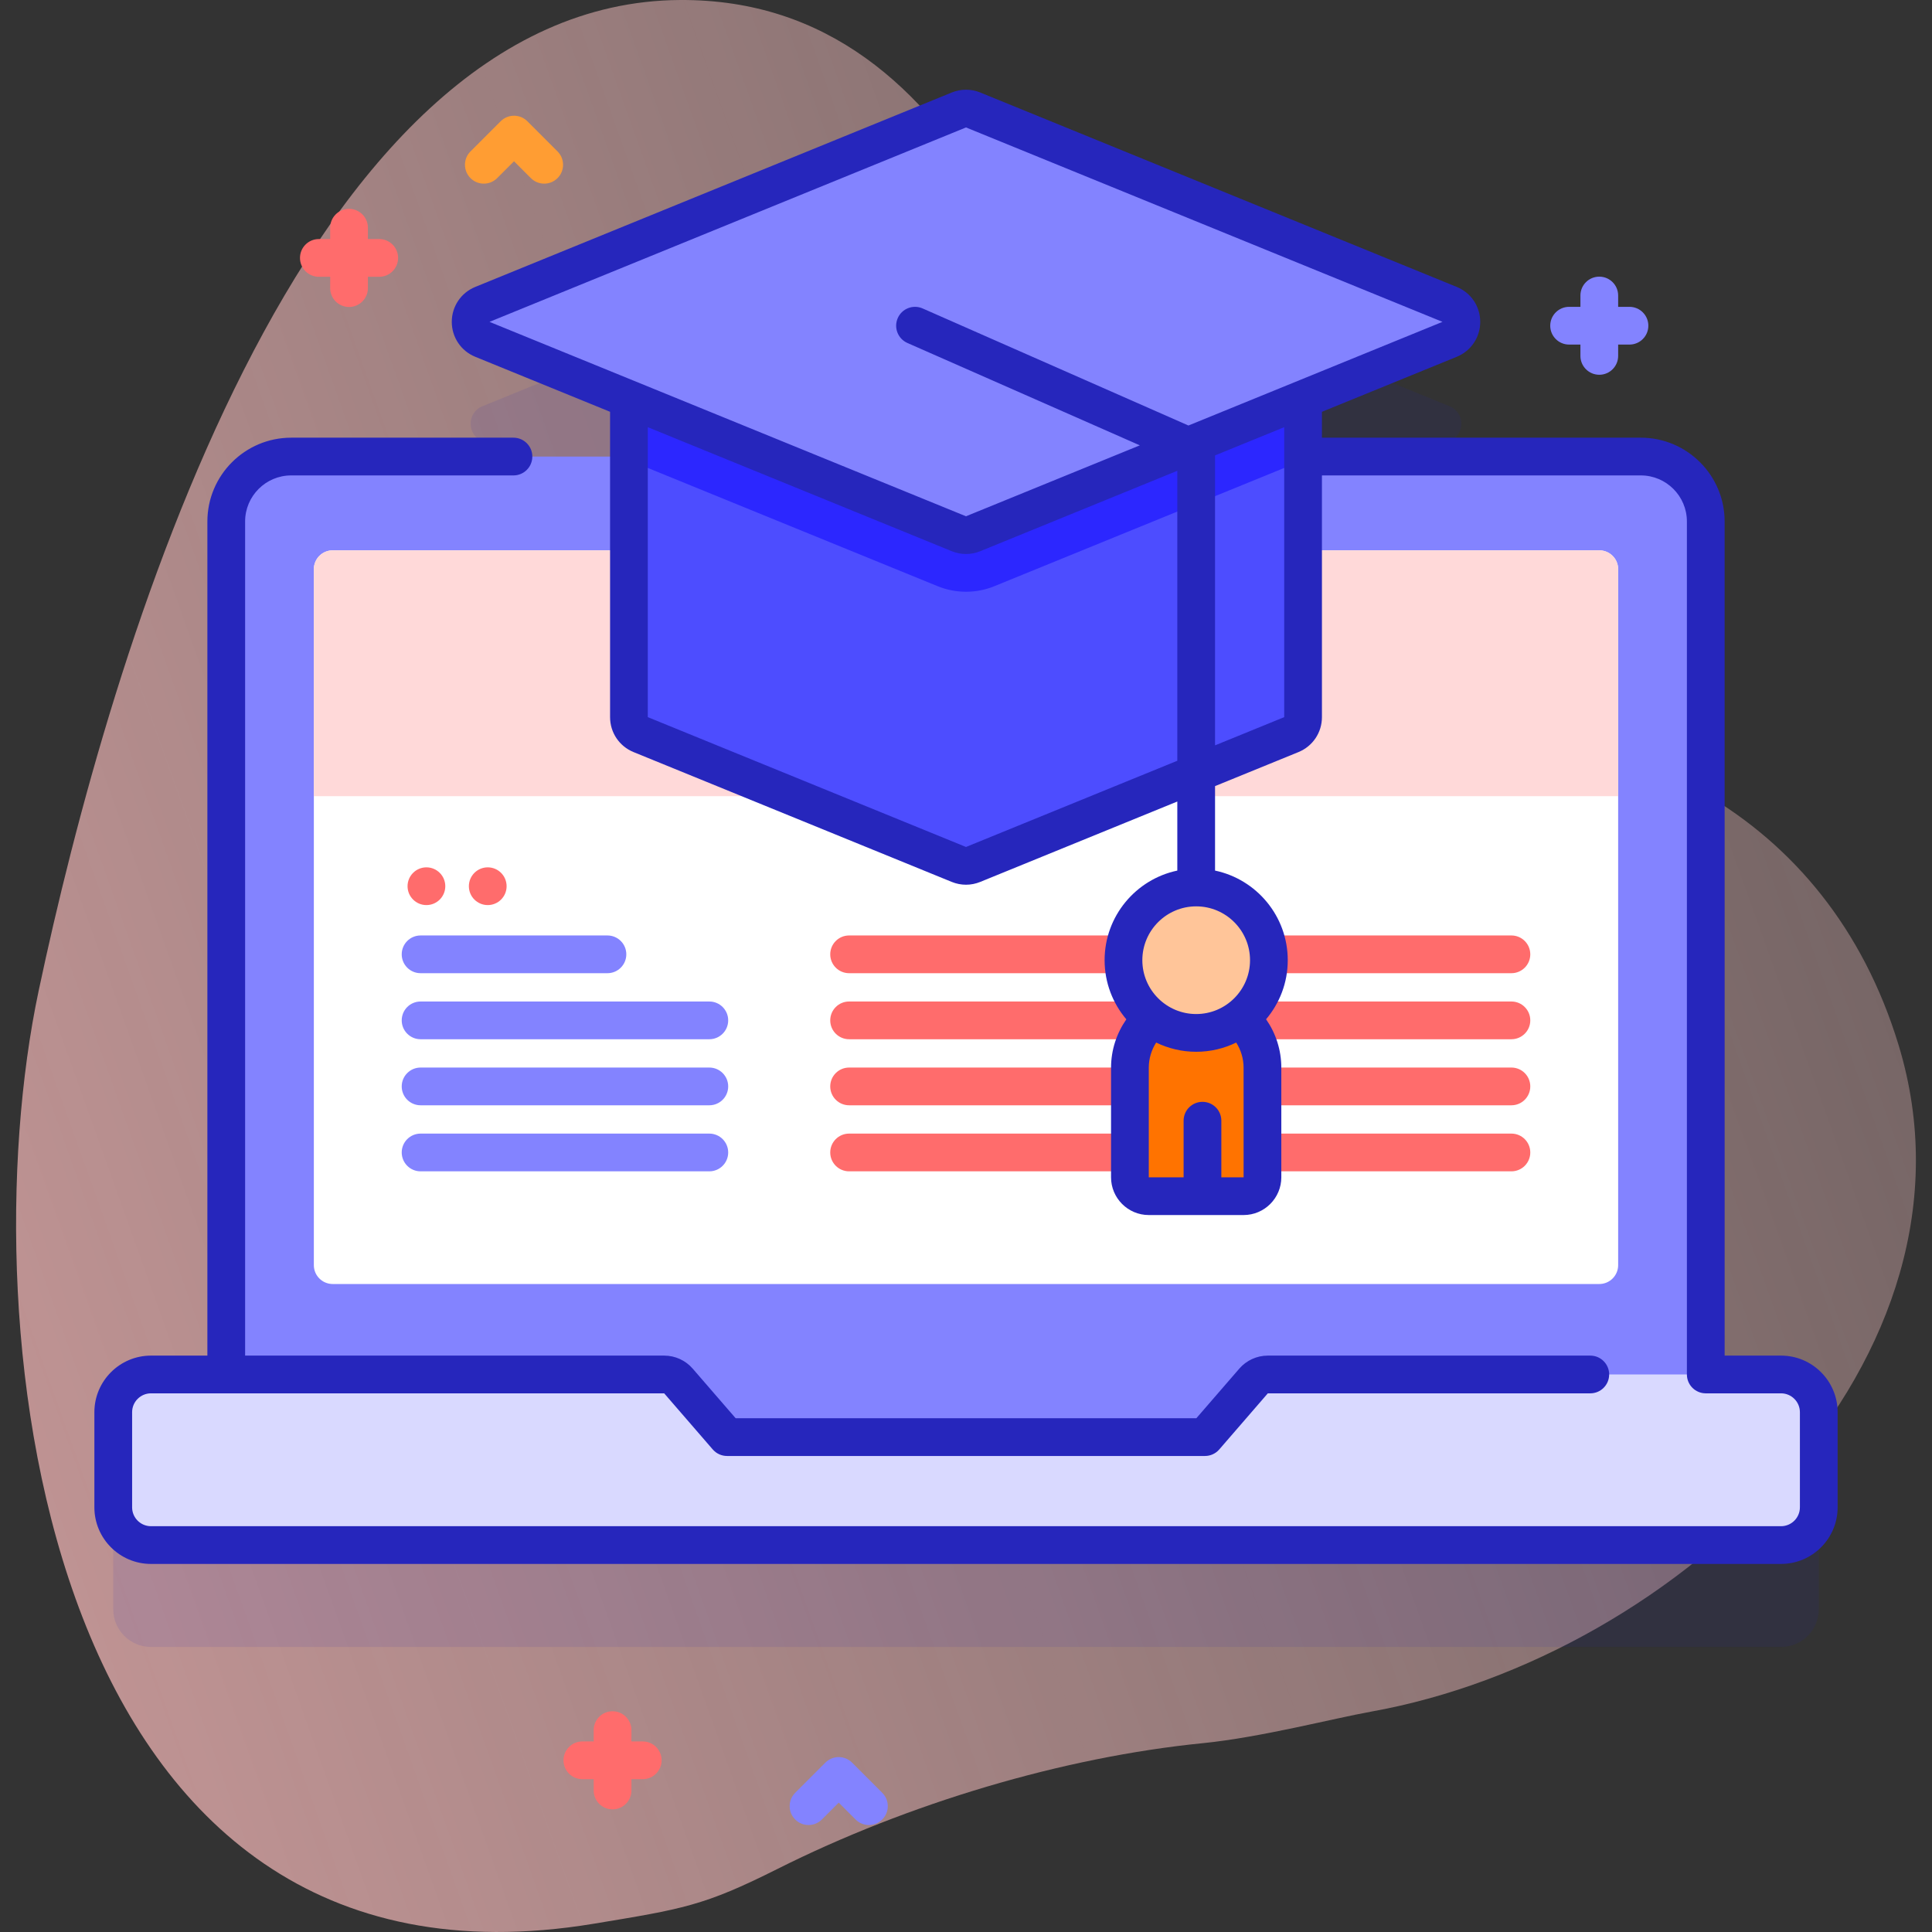 <svg id="Capa_1" enable-background="new 0 0 512 512" height="512" viewBox="0 0 512 512" width="512" xmlns="http://www.w3.org/2000/svg" xmlns:xlink="http://www.w3.org/1999/xlink"><rect x="0" y="0" width="512" height="512" fill="#333333" stroke="none"/><linearGradient id="SVGID_1_" gradientTransform="matrix(0 -1 -1 0 -1633.6 -5322.99)" gradientUnits="userSpaceOnUse" x1="-5319.373" x2="-5803.829" y1="-2545.861" y2="-1191.465"><stop offset="0" stop-color="#ffd9d9" stop-opacity="0"/><stop offset=".998" stop-color="#ffb3b3"/></linearGradient><g><g><g><path d="m180.252.001c-100.63.534-151.151 173.599-170.006 262.559-18.855 88.961.847 271.458 147.096 247.249 23.64-3.913 29.158-4.715 48.645-14.497 34.685-17.411 75.734-29.661 112.83-33.359 15.211-1.516 34.445-6.538 44.624-8.368 81.626-14.679 164.928-93.76 139.709-176.622-18.939-62.228-74.428-87.278-129.998-83.834-30.518 1.891-62.997-16.011-69.51-35.788-21.214-64.417-45.612-157.752-123.39-157.34z" fill="url(#SVGID_1_)"/></g><g><path d="m254.111 56.145-126.275 51.521c-4.148 1.692-4.148 7.566 0 9.259l126.275 51.521c1.211.494 2.567.494 3.778 0l126.275-51.521c4.148-1.692 4.148-7.566 0-9.259l-126.275-51.521c-1.211-.494-2.567-.494-3.778 0z" fill="#2626bc" opacity=".1"/><path d="m481.991 401.25v25.21c0 5.52-4.47 10-10 10h-431.981c-5.53 0-10-4.48-10-10v-25.21c0-5.52 4.47-10 10-10h136.005c1.451 0 2.831.63 3.78 1.728l12.875 14.872h126.66l12.875-14.872c.95-1.097 2.329-1.728 3.78-1.728h136.005c5.531 0 10.001 4.48 10.001 10z" fill="#2626bc" opacity=".1"/><path d="m452.044 387.934h-392.088v-249.734c0-9.505 7.705-17.21 17.21-17.21h357.669c9.505 0 17.21 7.705 17.21 17.21v249.734z" fill="#8383ff"/><path d="m481.991 374.25v25.21c0 5.52-4.47 10-10 10h-431.981c-5.53 0-10-4.48-10-10v-25.21c0-5.52 4.47-10 10-10h136.005c1.451 0 2.831.63 3.78 1.728l12.875 14.872h126.66l12.875-14.872c.95-1.097 2.329-1.728 3.78-1.728h136.005c5.531 0 10.001 4.48 10.001 10z" fill="#d9d9ff"/><path d="m423.828 340.276h-335.656c-2.761 0-5-2.239-5-5v-184.432c0-2.761 2.239-5 5-5h335.656c2.761 0 5 2.239 5 5v184.432c0 2.761-2.237 5-5 5z" fill="#fff"/><path d="m428.828 211v-60.156c0-2.761-2.239-5-5-5h-335.656c-2.761 0-5 2.239-5 5v60.156z" fill="#ffd9d9"/><g><g><g><path d="m400.542 257.907h-175.52c-2.762 0-5-2.239-5-5s2.238-5 5-5h175.52c2.762 0 5 2.239 5 5s-2.239 5-5 5z" fill="#ff6c6c"/></g><g><path d="m400.542 275.409h-175.52c-2.762 0-5-2.239-5-5s2.238-5 5-5h175.52c2.762 0 5 2.239 5 5s-2.239 5-5 5z" fill="#ff6c6c"/></g><g><path d="m400.542 292.912h-175.52c-2.762 0-5-2.239-5-5s2.238-5 5-5h175.52c2.762 0 5 2.239 5 5s-2.239 5-5 5z" fill="#ff6c6c"/></g><g><path d="m400.542 300.415c2.762 0 5 2.239 5 5s-2.238 5-5 5h-175.52c-2.762 0-5-2.239-5-5s2.238-5 5-5z" fill="#ff6c6c"/></g></g><g><g><g><path d="m160.979 257.907h-49.52c-2.762 0-5-2.239-5-5s2.238-5 5-5h49.52c2.762 0 5 2.239 5 5s-2.239 5-5 5z" fill="#8383ff"/></g><g><path d="m187.979 275.409h-76.52c-2.762 0-5-2.239-5-5s2.238-5 5-5h76.52c2.762 0 5 2.239 5 5s-2.239 5-5 5z" fill="#8383ff"/></g></g><g><g><path d="m187.979 292.912h-76.52c-2.762 0-5-2.239-5-5s2.238-5 5-5h76.52c2.762 0 5 2.239 5 5s-2.239 5-5 5z" fill="#8383ff"/></g><g><path d="m187.979 310.415h-76.52c-2.762 0-5-2.239-5-5s2.238-5 5-5h76.52c2.762 0 5 2.239 5 5s-2.239 5-5 5z" fill="#8383ff"/></g></g><g fill="#ff6c6c"><circle cx="113.006" cy="234.856" r="5"/><circle cx="129.256" cy="234.856" r="5"/></g></g></g><path d="m100.5 63.35h-3v-3c0-2.761-2.239-5-5-5s-5 2.239-5 5v3h-3c-2.761 0-5 2.239-5 5s2.239 5 5 5h3v3c0 2.761 2.239 5 5 5s5-2.239 5-5v-3h3c2.761 0 5-2.239 5-5s-2.239-5-5-5z" fill="#ff6c6c"/><path d="m170.333 461.5h-3v-3c0-2.761-2.239-5-5-5s-5 2.239-5 5v3h-3c-2.761 0-5 2.239-5 5s2.239 5 5 5h3v3c0 2.761 2.239 5 5 5s5-2.239 5-5v-3h3c2.761 0 5-2.239 5-5s-2.238-5-5-5z" fill="#ff6c6c"/><path d="m431.828 81.316h-3v-3c0-2.761-2.238-5-5-5s-5 2.239-5 5v3h-3c-2.762 0-5 2.239-5 5s2.238 5 5 5h3v3c0 2.761 2.238 5 5 5s5-2.239 5-5v-3h3c2.762 0 5-2.239 5-5s-2.237-5-5-5z" fill="#8383ff"/><path d="m144.219 48.667c-1.28 0-2.559-.488-3.536-1.464l-4.464-4.464-4.464 4.464c-1.953 1.952-5.118 1.952-7.071 0-1.953-1.953-1.953-5.119 0-7.071l8-8c1.953-1.952 5.118-1.952 7.071 0l8 8c1.953 1.953 1.953 5.119 0 7.071-.977.975-2.256 1.464-3.536 1.464z" fill="#ff9d33"/><path d="m230.271 483.646c-1.28 0-2.559-.488-3.536-1.464l-4.464-4.464-4.464 4.464c-1.953 1.952-5.118 1.952-7.071 0-1.953-1.953-1.953-5.119 0-7.071l8-8c1.953-1.952 5.118-1.952 7.071 0l8 8c1.953 1.953 1.953 5.119 0 7.071-.977.975-2.257 1.464-3.536 1.464z" fill="#8383ff"/><path d="m345.331 94.76v95.29c0 2.03-1.23 3.86-3.12 4.63l-84.32 34.41c-1.21.49-2.57.49-3.78 0l-84.32-34.41c-1.89-.77-3.12-2.6-3.12-4.63v-95.29z" fill="#4d4dff"/><path d="m345.331 94.76v27.21l-81.77 33.36c-2.41.99-4.96 1.49-7.56 1.49s-5.15-.5-7.56-1.49l-81.77-33.36v-27.21z" fill="#2c27ff"/><path d="m254.111 29.145-126.275 51.521c-4.148 1.692-4.148 7.566 0 9.259l126.275 51.521c1.211.494 2.567.494 3.778 0l126.275-51.521c4.148-1.692 4.148-7.566 0-9.259l-126.275-51.521c-1.211-.494-2.567-.494-3.778 0z" fill="#8383ff"/><path d="m329.562 317h-25.122c-2.761 0-5-2.239-5-5v-29.029c0-9.699 7.863-17.562 17.562-17.562s17.562 7.863 17.562 17.562v29.029c-.002 2.761-2.24 5-5.002 5z" fill="#ff7300"/><circle cx="317" cy="254.462" fill="#ffc599" r="19.269"/><path d="m471.991 359.25h-14.946v-221.05c0-12.247-9.963-22.209-22.21-22.209h-84.508v-6.859l35.727-14.577c3.78-1.542 6.223-5.176 6.223-9.258 0-4.083-2.442-7.717-6.223-9.26l-126.276-51.521c-2.435-.995-5.12-.995-7.556 0l-126.275 51.521c-3.78 1.542-6.222 5.177-6.222 9.26 0 4.082 2.443 7.716 6.223 9.258l35.727 14.577v80.919c0 4.083 2.442 7.717 6.223 9.259l84.325 34.405c1.218.498 2.499.746 3.778.746 1.28 0 2.56-.249 3.777-.746l52.222-21.307v18.306c-10.991 2.311-19.269 12.08-19.269 23.748 0 5.97 2.171 11.439 5.759 15.671-2.541 3.649-4.052 8.065-4.052 12.838v29.029c0 5.514 4.486 10 10 10h25.123c5.514 0 10-4.486 10-10v-29.029c0-4.775-1.496-9.205-4.038-12.854 3.58-4.229 5.745-9.693 5.745-15.655 0-11.668-8.278-21.437-19.269-23.748v-22.386l22.104-9.018c3.78-1.542 6.223-5.177 6.223-9.259v-64.06h84.508c6.732 0 12.21 5.477 12.21 12.209v226.05c0 2.761 2.238 5 5 5h19.946c2.757 0 5 2.243 5 5v25.21c0 2.757-2.243 5-5 5h-431.98c-2.757 0-5-2.243-5-5v-25.21c0-2.757 2.243-5 5-5h136.005l12.875 14.873c.95 1.097 2.329 1.728 3.78 1.728h126.66c1.451 0 2.83-.63 3.78-1.728l12.874-14.873h85.459c2.762 0 5-2.239 5-5s-2.238-5-5-5h-85.459c-2.904 0-5.66 1.26-7.56 3.455l-11.38 13.145h-122.09l-11.379-13.145c-1.9-2.196-4.656-3.455-7.561-3.455h-111.058v-221.05c0-6.732 5.477-12.209 12.209-12.209h58.904c2.761 0 5-2.239 5-5s-2.239-5-5-5h-58.903c-12.246 0-22.209 9.963-22.209 22.209v221.05h-14.947c-8.271 0-15 6.729-15 15v25.21c0 8.271 6.729 15 15 15h431.98c8.271 0 15-6.729 15-15v-25.21c.001-8.271-6.727-15-14.999-15zm-148.323-47.25v-15c0-2.761-2.238-5-5-5s-5 2.239-5 5v15h-9.229v-29.029c0-2.461.726-4.747 1.956-6.685 3.206 1.564 6.805 2.445 10.606 2.445 3.8 0 7.397-.88 10.603-2.443 1.23 1.937 1.959 4.222 1.959 6.684l.006 29.028zm7.602-57.538c0 7.868-6.4 14.269-14.269 14.269s-14.269-6.401-14.269-14.269 6.4-14.269 14.269-14.269 14.269 6.401 14.269 14.269zm-75.27-220.688 126.275 51.521-67.327 27.47-70.442-31.025c-2.528-1.114-5.479.032-6.591 2.561-1.113 2.527.033 5.478 2.561 6.591l61.594 27.129-46.07 18.796-126.275-51.522zm0 190.682-84.326-34.406v-76.839l80.548 32.864c1.218.498 2.499.746 3.778.746 1.28 0 2.56-.249 3.777-.746l52.223-21.306v76.839zm66-26.928v-76.839l18.326-7.477v76.839z" fill="#2626bc"/></g></g></g></svg>